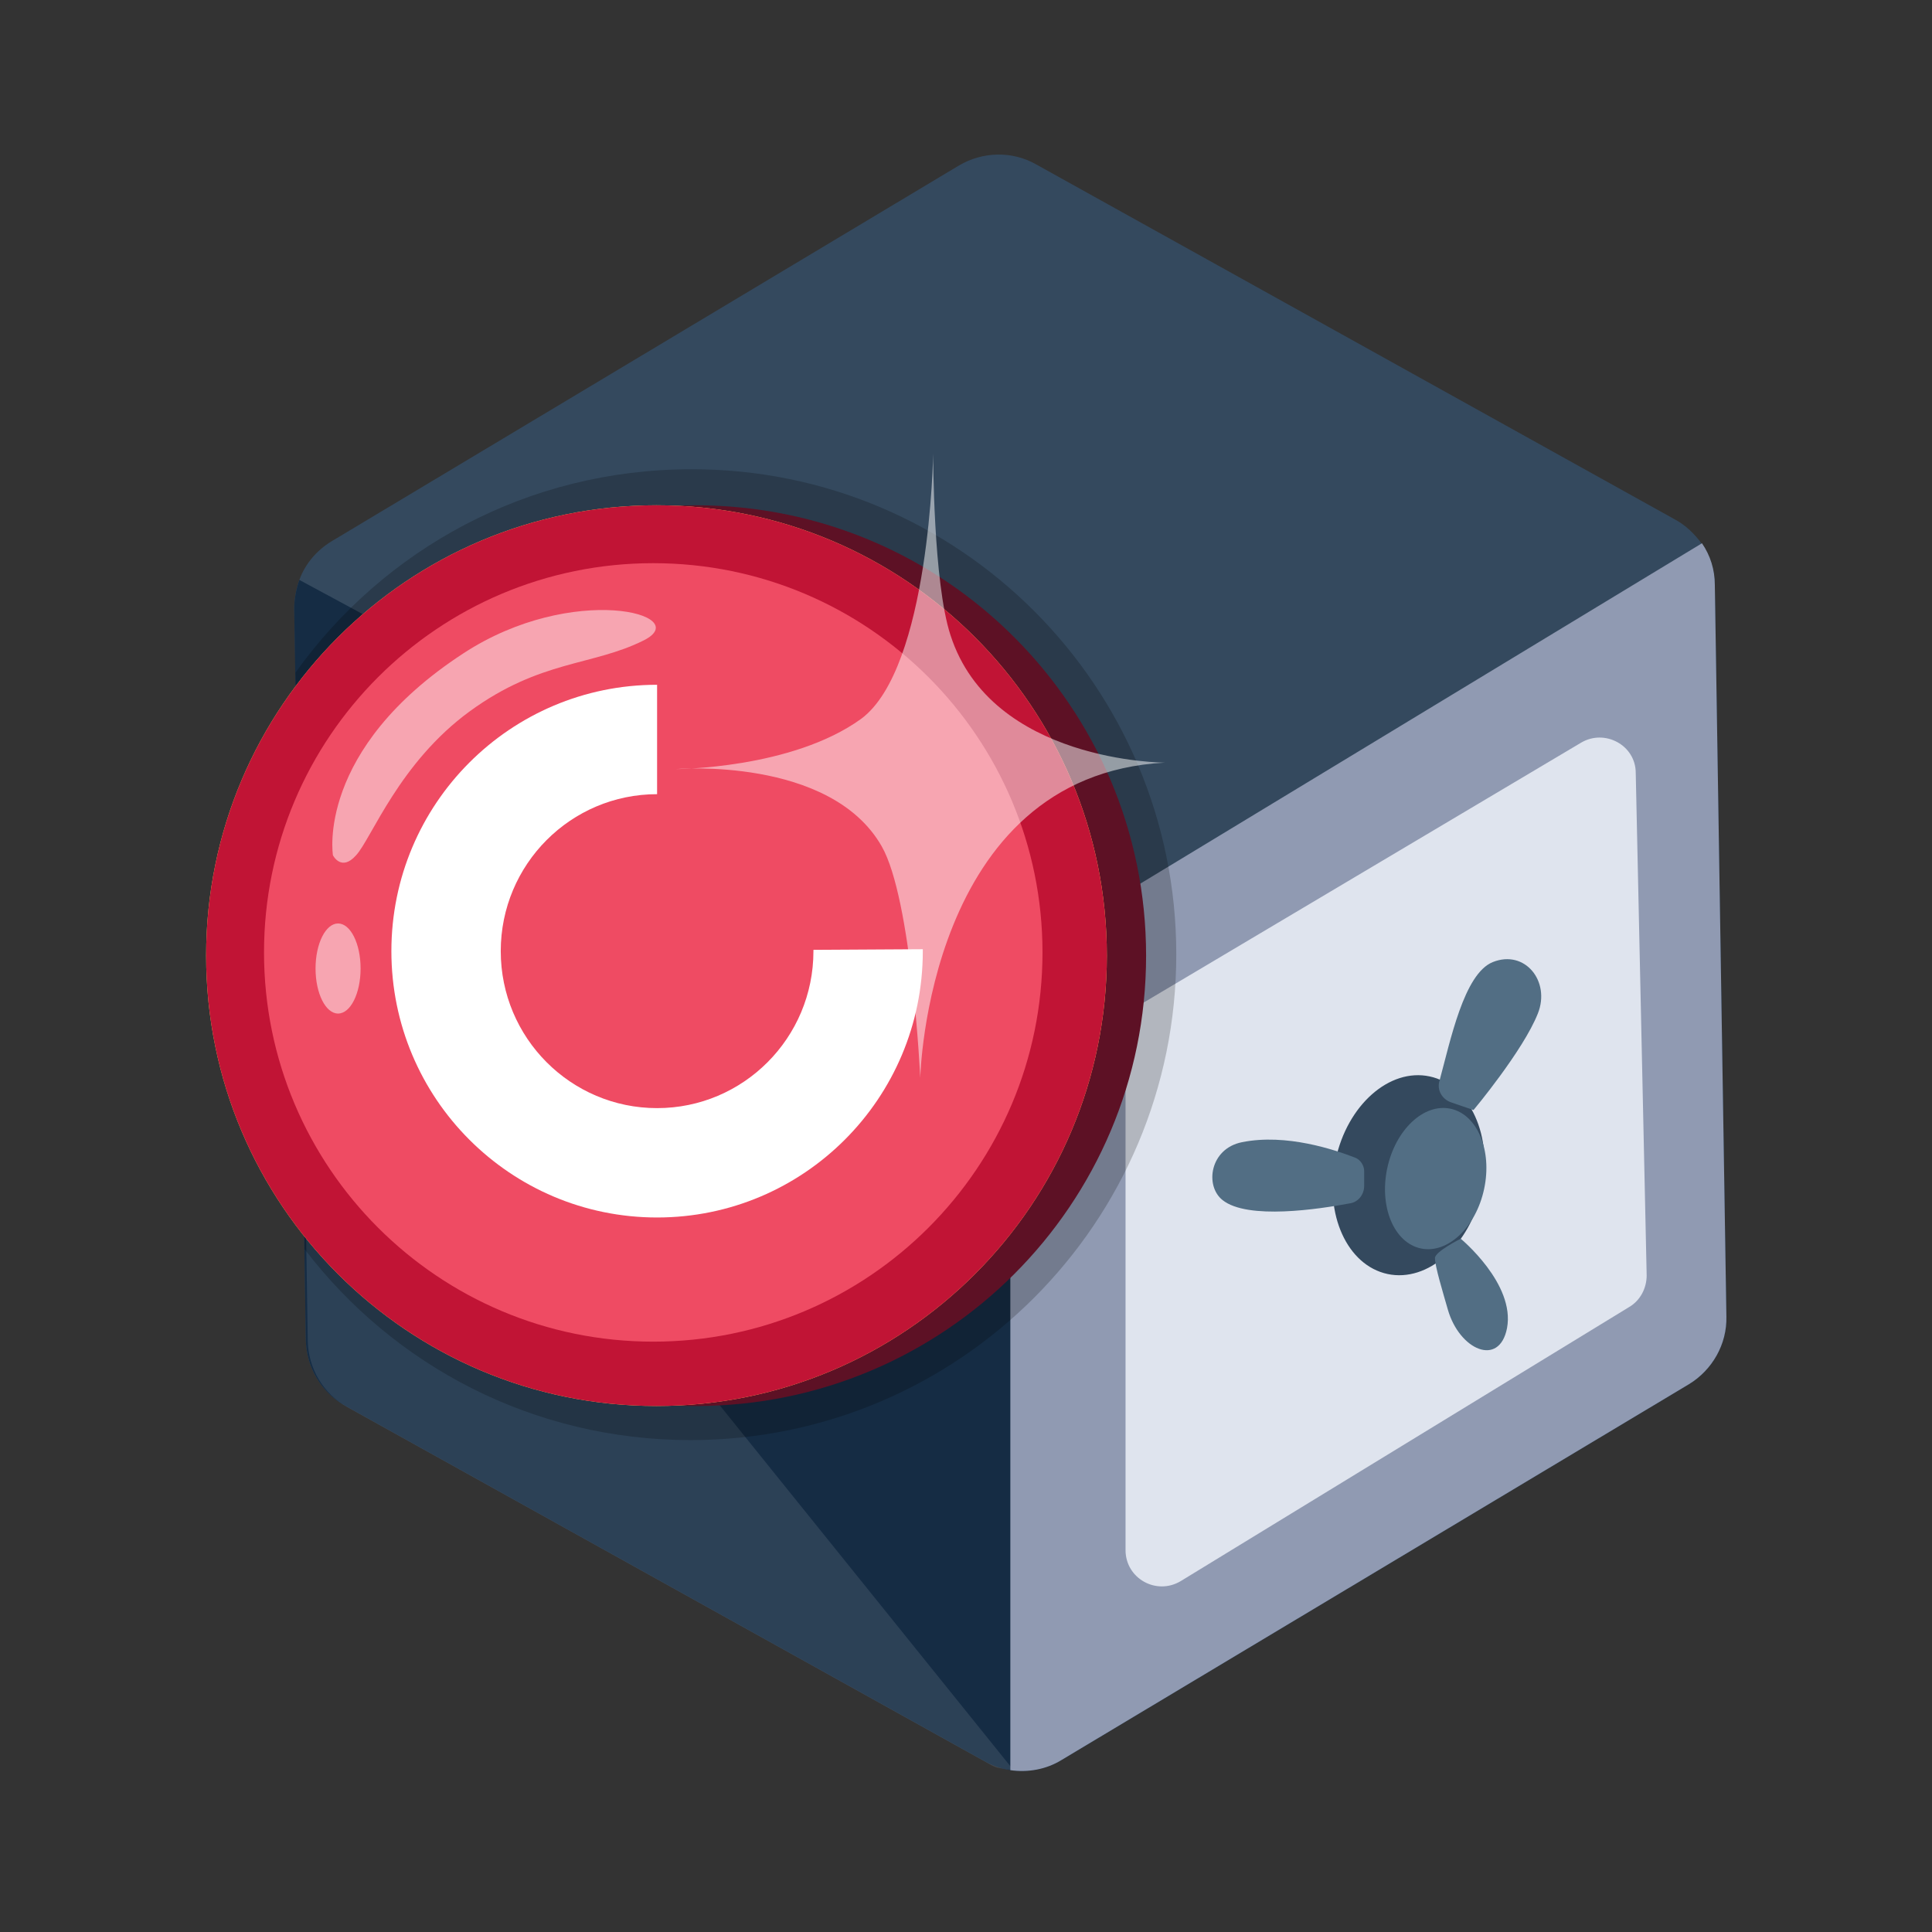 <svg width="64" height="64" viewBox="0 0 64 64" fill="none" xmlns="http://www.w3.org/2000/svg">
<rect x="0" y="0" width="64" height="64" fill="#333333" stroke="none"/>
<path d="M57.188 43.613C57.209 44.53 56.719 45.382 55.951 45.851L35.172 58.297C34.383 58.766 33.403 58.788 32.614 58.34L11.451 46.576C10.641 46.128 10.151 45.297 10.13 44.38L10.087 41.397L9.789 22.301L9.746 20.17C9.746 19.85 9.81 19.509 9.917 19.211C10.108 18.678 10.492 18.23 10.982 17.932L31.762 5.485C32.55 5.017 33.531 4.995 34.319 5.443L55.483 17.207C55.845 17.399 56.143 17.697 56.378 18.017C56.655 18.422 56.804 18.891 56.804 19.402L57.188 43.613Z" fill="#34495E"/>
<path d="M57.188 43.613C57.209 44.53 56.719 45.382 55.951 45.851L35.172 58.297C34.66 58.617 34.042 58.724 33.467 58.639C33.168 58.596 32.87 58.489 32.614 58.34L11.451 46.576C10.641 46.128 10.151 45.297 10.13 44.38L9.746 20.17C9.746 19.85 9.81 19.509 9.917 19.211L31.613 30.911C32.188 31.231 32.827 31.359 33.467 31.337C34.085 31.316 34.724 31.145 35.278 30.805L56.378 18.017C56.655 18.422 56.804 18.891 56.804 19.402L57.188 43.613Z" fill="#152C44"/>
<path opacity="0.1" d="M33.575 58.639C33.511 58.639 33.426 58.617 33.362 58.617C33.255 58.596 33.149 58.575 33.021 58.553C32.893 58.511 32.786 58.447 32.68 58.383L11.517 46.618C10.707 46.171 10.217 45.34 10.195 44.423L9.961 29.313L33.575 58.639Z" fill="white"/>
<path d="M57.189 43.613C57.211 44.53 56.721 45.382 55.953 45.851L35.174 58.297C34.662 58.617 34.044 58.724 33.469 58.639V31.316C34.087 31.295 34.726 31.124 35.28 30.783L56.38 17.996C56.657 18.401 56.806 18.87 56.806 19.381L57.189 43.613Z" fill="#909AB2"/>
<path d="M52.374 24.603L37.882 33.213C37.52 33.426 37.285 33.831 37.285 34.236V51.35C37.285 52.287 38.308 52.863 39.118 52.373L53.973 43.294C54.335 43.08 54.548 42.675 54.548 42.249L54.186 25.604C54.186 24.688 53.163 24.134 52.374 24.603Z" fill="#DFE4EE"/>
<path d="M23.048 46.576C31.287 46.576 37.966 39.896 37.966 31.657C37.966 23.418 31.287 16.738 23.048 16.738C14.808 16.738 8.129 23.418 8.129 31.657C8.129 39.896 14.808 46.576 23.048 46.576Z" fill="#74152E"/>
<path opacity="0.2" d="M38.966 31.614C38.966 40.502 31.762 47.705 22.875 47.705C17.653 47.705 13.028 45.233 10.087 41.376L9.789 22.28C12.709 18.188 17.483 15.545 22.896 15.545C31.762 15.524 38.966 22.727 38.966 31.614Z" fill="black"/>
<path d="M21.747 46.576C29.986 46.576 36.666 39.896 36.666 31.657C36.666 23.418 29.986 16.738 21.747 16.738C13.507 16.738 6.828 23.418 6.828 31.657C6.828 39.896 13.507 46.576 21.747 46.576Z" fill="#FCCF65"/>
<path d="M21.747 46.576C29.986 46.576 36.666 39.896 36.666 31.657C36.666 23.418 29.986 16.738 21.747 16.738C13.507 16.738 6.828 23.418 6.828 31.657C6.828 39.896 13.507 46.576 21.747 46.576Z" fill="#C11435"/>
<path d="M21.64 44.444C28.761 44.444 34.534 38.672 34.534 31.55C34.534 24.429 28.761 18.656 21.64 18.656C14.519 18.656 8.746 24.429 8.746 31.55C8.746 38.672 14.519 44.444 21.64 44.444Z" fill="#EF4B63"/>
<path d="M30.569 31.444L26.946 31.465V31.508C26.946 34.385 24.623 36.708 21.767 36.708C18.911 36.708 16.588 34.385 16.588 31.508C16.588 28.631 18.911 26.308 21.767 26.308V22.684C16.908 22.684 12.965 26.627 12.965 31.508C12.965 36.388 16.908 40.331 21.767 40.331C26.626 40.331 30.569 36.388 30.569 31.508C30.569 31.486 30.569 31.465 30.569 31.444Z" fill="white"/>
<path opacity="0.5" d="M38.584 25.263C38.584 25.263 32.851 25.263 31.487 21.043C30.912 19.296 30.912 15.033 30.912 15.033C30.912 15.033 30.805 22.13 28.525 23.814C26.223 25.476 22.387 25.476 22.387 25.476C22.387 25.476 27.502 25.05 29.207 28.034C30.208 29.782 30.485 35.706 30.485 35.706C30.485 35.706 30.698 25.689 38.584 25.263Z" fill="white"/>
<path opacity="0.5" d="M11.029 28.332C11.029 28.332 10.453 24.837 15.355 21.64C18.978 19.274 23.027 20.361 21.323 21.214C19.617 22.066 17.913 21.853 15.568 23.558C13.224 25.263 12.307 27.778 11.796 28.332C11.306 28.886 11.029 28.332 11.029 28.332Z" fill="white"/>
<path opacity="0.5" d="M11.199 33.575C11.611 33.575 11.945 32.907 11.945 32.083C11.945 31.259 11.611 30.591 11.199 30.591C10.787 30.591 10.453 31.259 10.453 32.083C10.453 32.907 10.787 33.575 11.199 33.575Z" fill="white"/>
<path d="M49.08 39.446C49.465 37.639 48.695 35.943 47.36 35.658C46.025 35.373 44.63 36.608 44.245 38.415C43.859 40.222 44.629 41.918 45.965 42.203C47.3 42.488 48.695 41.253 49.08 39.446Z" fill="#34495E"/>
<path d="M48.066 36.516C47.767 36.41 47.597 36.111 47.682 35.813C48.044 34.492 48.492 32.254 49.451 31.87C50.517 31.444 51.369 32.51 50.943 33.575C50.453 34.811 48.812 36.772 48.812 36.772L48.066 36.516Z" fill="#526E84"/>
<path d="M48.388 41.034C48.388 41.034 50.199 42.526 49.922 43.997C49.666 45.297 48.345 44.721 47.961 43.379C47.791 42.782 47.535 41.951 47.535 41.674C47.535 41.461 48.388 41.034 48.388 41.034Z" fill="#526E84"/>
<path d="M49.164 39.384C49.437 38.106 48.939 36.917 48.052 36.728C47.166 36.539 46.227 37.422 45.954 38.7C45.682 39.978 46.179 41.167 47.066 41.356C47.952 41.545 48.892 40.662 49.164 39.384Z" fill="#526E84"/>
<path d="M45.19 38.797C45.19 38.605 45.062 38.413 44.891 38.349C44.231 38.093 42.611 37.539 41.141 37.837C40.075 38.051 39.904 39.287 40.501 39.756C41.332 40.416 43.698 40.054 44.721 39.862C44.998 39.82 45.19 39.564 45.19 39.287V38.797Z" fill="#526E84"/>
</svg>
